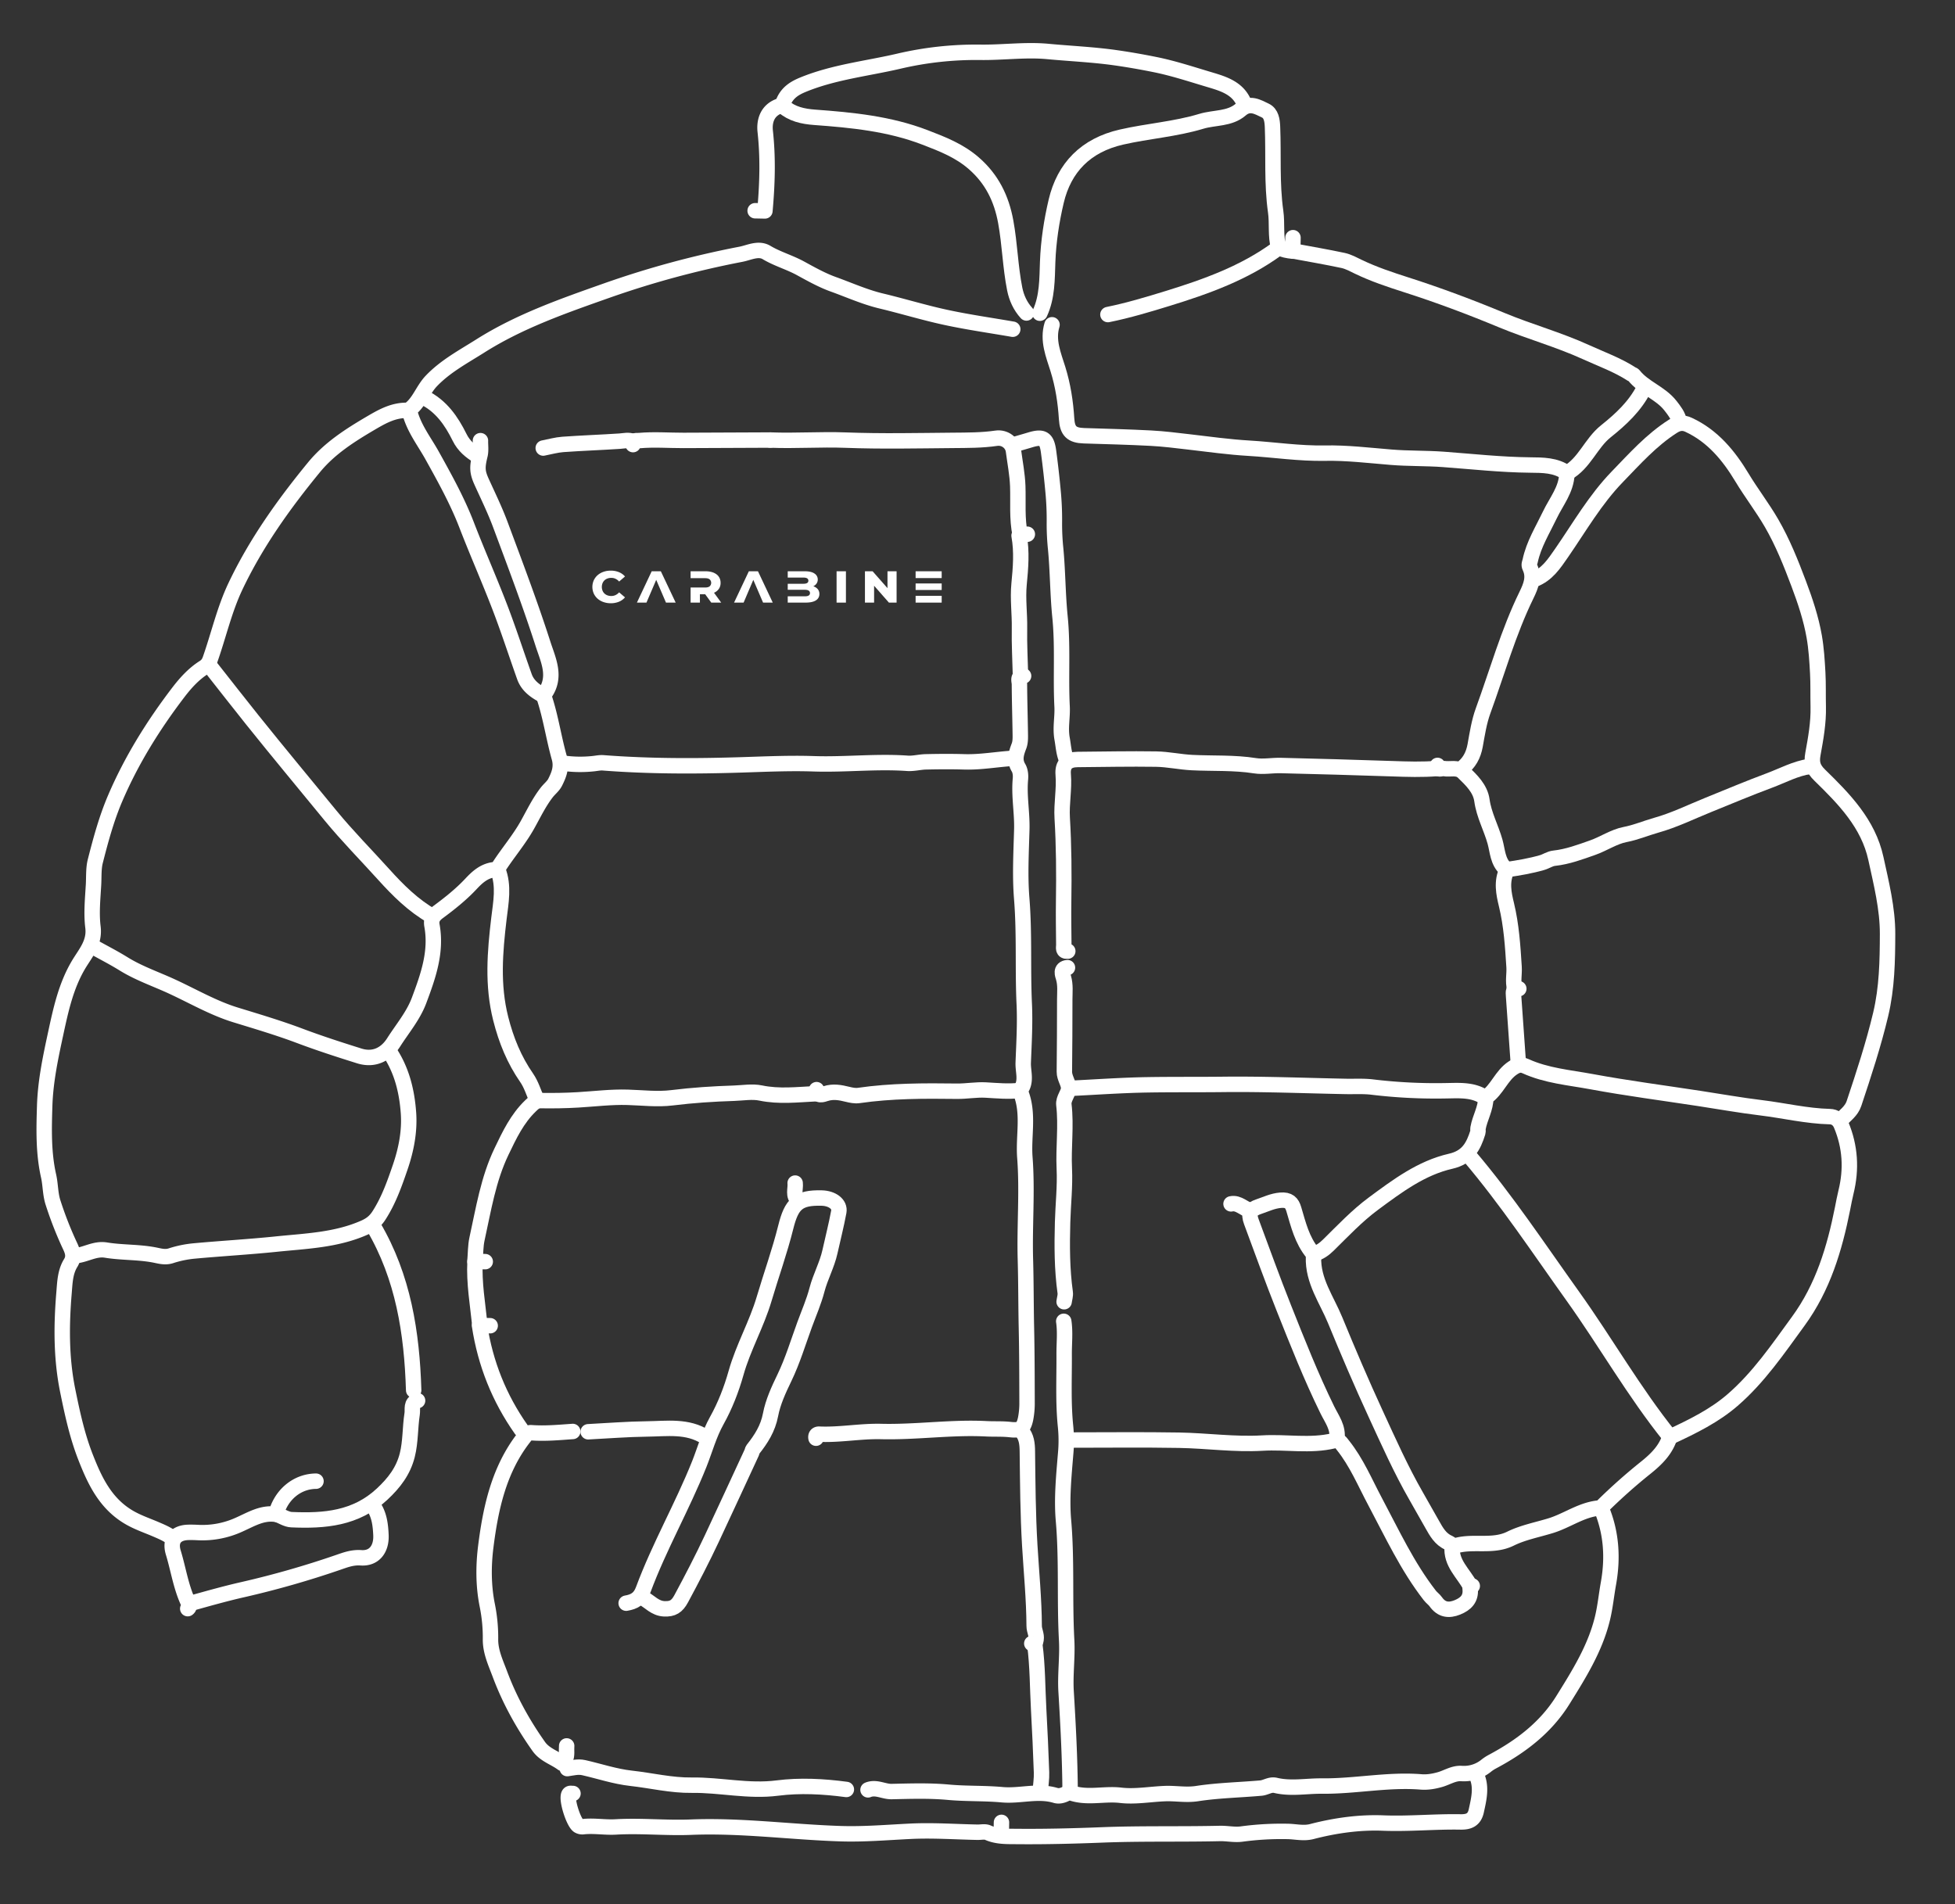 <?xml version="1.0" encoding="UTF-8"?> <svg xmlns="http://www.w3.org/2000/svg" id="Слой_1" data-name="Слой 1" viewBox="0 0 2661.91 2593"><rect x="0" y="0" width="2661.91" height="2593" fill="#333333" stroke="none"/> <defs> <style>.cls-1{fill:none;stroke:#fff;stroke-linecap:round;stroke-linejoin:round;stroke-width:21px;}.cls-2{fill:#fff;}</style> </defs> <path class="cls-1" d="M1378.94,448.3c-30.33-5.27-60.85-9.6-90.92-16.07-29.61-6.37-58.65-15.31-88.12-22.36-22.62-5.42-43.73-15-65.43-22.8-15.46-5.58-30.06-13.8-44.56-21.72-14.94-8.17-31.43-12.71-46.18-21.5-11.11-6.61-23.75.22-34.85,2.37a1270.05,1270.05,0,0,0-182.24,49.29c-59.39,21-119,41.69-172.61,75.58-23.14,14.62-47.78,27.72-66.87,47.82-11.48,12.09-16.49,29.49-30,39.09,5.31,23.87,20,42.08,31.25,62.3,17,30.6,34.17,61.47,46.89,94.46,14.48,37.56,30.82,74.39,45.24,112,12,31.24,22.28,63.12,33.51,94.65,4.52,12.69,14.83,19.84,26.14,25.8"></path> <path class="cls-1" d="M2464.25,1043.61c-19.51,2.85-36.83,12.4-54.92,19.15-28.06,10.46-55.76,22.09-83.54,33.37-23.53,9.55-46.36,20.82-70.94,27.68-14.11,4-27.48,9.75-42.2,12.59-15.28,2.95-29.13,12.6-44.12,17.87-17,6-34.13,12.4-52.2,14.35-6.35.69-11,4.38-16.79,6-15.83,4.58-31.92,7.21-47.52,9.53-8.14,16.1-4.47,32.86-.83,47.9,6.76,28,8.54,56.24,10.35,84.63.62,9.83-1.89,19.74.85,29.51"></path> <path class="cls-1" d="M1820.25,1959.49c2.36-15.47-6.74-26.89-13-39.71-22.16-45.16-40.62-92-59.21-138.7-15.45-38.84-29.63-78.18-44.18-117.38-4.19-11.29-1.7-16.7,10.24-20.68,9.66-3.22,18.65-7.76,29.53-8.66,11.2-.93,15.44,3.52,18,12.24,6.18,20.86,11.21,42.14,25.51,59.53,1.1,1.34,1.39,3.71,1.32,5.57-1.15,32.47,18,58.09,29.5,86.15,17.6,42.81,35.77,85.41,55.15,127.43,17.44,37.82,34.38,75.94,55.18,112.13,7.31,12.74,14.5,25.55,21.74,38.33,5.68,10.05,11.15,20.21,22.64,25.13,2,.84,4.78,3.37,4.64,4.87-2.13,22.72,15.29,36.41,24.47,53.86"></path> <path class="cls-1" d="M555.27,558.81c-18.73-.61-33.94,7.68-49.7,16.93-28.82,16.91-56.73,34.61-78.13,60.7-41.3,50.35-79,103.16-107,162.24-15,31.7-22.66,66.07-34.24,99-1.69,4.8-3.95,8.32-8.59,11.23C264,917.49,253,929.59,243.45,942c-34.55,45.15-64.62,93.4-86.92,145.74-11.61,27.25-19.47,56.29-26.8,85.09-2.53,9.94-1.78,21.38-2.4,32.13-1.11,19.14-3.1,38.63-.76,57.48,2.71,21.8-10.42,35.62-19.86,51.63-17.09,29-24,61.39-30.95,93.58s-13.87,64.68-14.91,98c-1,32-1.84,64,5.28,95.59,2.74,12.11,2.23,24.69,6.18,36.68a502.66,502.66,0,0,0,21.42,55.2c3.91,8.39,8.66,16.83,2.52,26.75-7.61,12.29-7.92,26.79-9.06,40.5-3.72,44.66-4,89.09,5.07,133.61,6.24,30.68,12.81,61.07,24.19,90.17,12.52,32,26.86,62.66,58.48,81.57,12.14,7.25,25.2,11.53,37.88,17,7.79,3.37,15.47,6.59,22.14,11.89"></path> <path class="cls-1" d="M2000.42,1574c51.32,60.43,95,126.54,141,190.89,45,62.89,83.23,130.54,132.54,191.84,31.45-14.59,60.45-29,85-50.19,35.64-30.83,62-69.64,89.56-107.45,33.69-46.12,49.39-98.72,60.3-153.49,1.48-7.48,2.85-15,4.67-22.38,7.68-31.22,5.9-61.63-6.56-91.48-3.07-7.35-8.69-11.07-15.37-11.23-31.73-.77-62.54-8.27-93.84-12.06-28.11-3.41-56-8.39-84-12.67-49-7.5-98.22-13.9-146.94-22.91-30.08-5.56-61.11-8.07-89.52-21-6.36-2.9-11-1.8-17.14,2.2-16,10.37-21.46,30-37.07,40.34.17,14.91-8.07,27.7-10.6,41.93-.32,1.82.33,3.87-.21,5.59-6,19-13.62,34-37,39.34-39.92,9.09-72.71,33.72-105.16,57.71-22.44,16.6-41.57,37-61.38,56.47-5.91,5.81-12.06,10.21-20,12.11"></path> <path class="cls-1" d="M1761.57,341.92c22.39,4.18,44.86,8,67.12,12.75,7.26,1.56,14.11,5.39,20.91,8.66,20.76,10,42.78,17.37,64.39,24.28,44.4,14.2,87.86,30.5,130.81,48.34,37.76,15.68,77.27,26.48,114.66,43.55,21,9.59,42.79,17.33,62.32,30,.87.57,2.14.75,2.73,1.5,13.67,17.4,36.31,23.87,50,41.47,5.23,6.73,10.3,13,12,21.49"></path> <path class="cls-1" d="M287.31,909c18.73,23.76,37.32,47.65,56.23,71.27,35.06,43.8,71,86.91,106.52,130.29,23,28,48.43,53.66,72.59,80.44,19.18,21.24,40.06,42.11,65.68,56.64"></path> <path class="cls-1" d="M126.9,1289.25c13.89,7.75,28.09,15,41.61,23.38,20.68,12.78,43.61,20.53,65.49,30.63,28.74,13.26,56.58,29.49,86.57,38.71,29.31,9,58.86,17.76,87.44,28.51,26.82,10.08,54,18.87,81.21,27.4,19.6,6.14,36.12-1.72,46.78-18.48,11.94-18.77,26.66-35.94,34.56-57,12.3-32.86,24.16-65.93,17.59-102.15-1.43-7.86,1.48-13.2,8.49-18.37,15.7-11.6,31.06-23.82,44.51-38.16,8.64-9.22,17.71-17.61,31.21-19.37a10.61,10.61,0,0,0,7.48-5c12.34-18.9,27.2-36.3,38.18-55.9,8.42-15,15.73-30.56,26.4-44.34,3.71-4.79,8.87-8.69,11.43-13.79,5.19-10.34,9.34-20.45,5.64-33.6-7.47-26.51-11.4-54-19.9-80.32-.68-2.11-.94-5.31.18-6.89,16.35-23,4.49-46.19-2.3-67.33-17.61-54.84-38.09-108.76-58.19-162.77-7.36-19.79-16.7-38.86-25.43-58.12-6.18-13.65-6.34-19.93-2.27-36.63,1.51-6.22.47-13,.6-19.6"></path> <path class="cls-1" d="M1066,144.54c12.42,10.77,27,14,43.23,15.2,50.87,3.71,101.42,8.64,150,27.28,24,9.21,47,18.12,66.72,35.32,24.62,21.45,37.67,48,43.45,79.67,5.56,30.36,6.21,61.32,12.23,91.53,2.4,12,7.49,23.33,16,32.65"></path> <path class="cls-1" d="M1380.31,1032.54c-22.51,1.28-44.66,5.57-67.51,4.87-17.22-.52-34.63-.39-52,0-8.45.16-17,2.6-25.31,2-42.64-3-85.2,2.09-127.82.64-32.33-1.09-64.62.41-97,1.44-63.1,2-126.39,2.11-189.5-2.75-4.17-.32-8.44.61-12.65,1.08a167.76,167.76,0,0,1-43.52-.86"></path> <path class="cls-1" d="M2088.58,789.2c18-6.85,27.28-21.21,38-36.69,24.16-35,45.43-72.21,75.44-103.18,23.85-24.61,46.5-50.15,75.79-68.83,7.61-4.85,14-5.44,21.28-2.06,32.83,15.17,54.78,41.92,72.75,71.77,12.74,21.17,27.85,40.68,40.27,62.12,15.26,26.37,26.4,54.34,37,82.53,8.81,23.37,16.81,47.27,21.13,72,2.83,16.19,3.85,32.75,4.76,49.2.85,15.42.33,30.9.7,46.35.51,21.81-3.39,43.18-7.25,64.41-2.21,12.14,0,19.65,9.27,28.7,33.24,32.4,66.15,66,76.48,113.52,7.36,33.87,16,68.14,15.89,102.76-.1,36.48-.73,73.18-9.36,109.45-9.82,41.27-23,81.32-36.37,121.42-3.49,10.45-12.14,16-18.85,23.47"></path> <path class="cls-1" d="M2133.48,645.42c-.82,21.54-14.53,37.58-23.26,55.85-9.77,20.43-22,39.93-26.76,62.55-.58,2.79-2.19,4.86-.43,8.55,6.3,13.24,1.55,25.36-4.52,37.78-24.76,50.58-39.83,104.89-59.08,157.58-5.53,15.14-8,31.49-10.88,47.46-2.42,13.26-8.13,24-19,31.91"></path> <path class="cls-1" d="M875.17,2175.79c9.63,5.08,16.62,14.38,29.2,14.95,11.65.53,17.47-3.16,23.16-13.72,14.6-27.12,28.79-54.42,41.85-82.29,18.23-38.9,36.19-77.93,54.24-116.91.62-1.34.68-3,1.55-4.14,11.19-14.11,20.43-28.46,24-47.21,3.29-17.32,11.06-34.11,18.82-50.19,11.34-23.49,18.74-48.34,27.65-72.67,5.75-15.69,12.49-31,16.75-47.31,4.59-17.6,13.65-33.78,17.64-51.68,4-18.18,8.7-36.26,12.07-54.57,1.89-10.29-8.91-18.32-23.31-18.67-32.13-.79-41,8-48.91,39.69-8.23,33-19.83,65.18-29.51,97.85-10.21,34.48-28.41,66-38.12,100.46-6.42,22.81-15,44.83-26.26,65-10.58,19-16,39.47-23.79,59.1-23.21,58.14-54.62,112.57-76.38,171.23-4.61,12.44-12.2,16.43-23.26,18.36"></path> <path class="cls-1" d="M2180.73,2054.91c13.49,32.81,15.54,66.65,9.32,101.3-2.85,15.83-4.38,32-8.16,47.55-9.92,40.91-32,76.13-53.93,111.34-23.42,37.61-57.39,63.23-95.78,83.68a55.44,55.44,0,0,0-8.5,5.55,48.11,48.11,0,0,1-33.86,10.68c-10.67-.64-19.67,5.63-29.49,8.36-8.63,2.41-16.9,3.77-25.5,3.08-45.23-3.61-89.9,6.1-134.93,5.63-21-.22-42.21,4.07-63.17-.94-7.19-1.72-13.15,3.09-19.75,3.69-29,2.6-58.36,3.1-87.09,7.53-15,2.31-29.14-.56-43.64,0-20.16.77-40.61,4.62-60.37,2.29-22.53-2.66-45.33,4.39-67.46-3.26-2-.68-4.9.19-6.94,1.22-4.54,2.3-9.55,3.64-14.1,2.27-24.3-7.32-48.68,1.26-73.07-1-24.21-2.21-48.72-1.14-72.92-3.37-25.79-2.38-51.51-1.49-77.23-.93-11,.24-21.19-6.84-32.27-2.31"></path> <path class="cls-1" d="M1457.9,1960.92c49.16,0,98.32-.6,147.46.24,37.9.65,76,6.14,113.6,3.88,32.39-1.94,65,4.55,97-3.16,7.54-1.82,9.46,2.34,12.57,6.22,18.58,23.22,29.88,50.56,43.71,76.53,23.2,43.58,44,88.61,74.6,127.92,2.42,3.11,5.87,5.46,8.14,8.67,7.77,11,17.71,12.32,29.43,7.55,11.23-4.58,18.7-11.65,17.36-25-.2-2-.42-4.38,2.85-4.16"></path> <path class="cls-1" d="M1739.16,338.68c-44.92,33-96.94,51.57-149.11,67.67-26.64,8.22-53.89,16.39-81.53,22"></path> <path class="cls-1" d="M1760.52,323.64l-.36,18.37c-6.76-.62-13.34-1.92-19.24-4.88-4.47-16-1.7-32.84-4-49-5.43-38.38-2.72-76.89-4.29-115.31-.37-9-1.66-18.41-9.71-22.22-10.34-4.9-21.3-12-33.67-1.29-15.1,13-35.68,10.47-53.54,15.87-35.43,10.71-72.55,13.22-108.62,21.44-48.69,11.09-78.2,41.55-89,87.48-6.24,26.56-10.57,54.37-11.59,82.41-.86,23.46-.35,47.73-10.64,70"></path> <path class="cls-1" d="M779.83,1949.25c-18.71,1.33-37.41,3.08-56.21,1.72-5.15-.37-7.08,2.47-10.29,6.58-34,43.64-45.23,95.88-51.86,148.24-3.25,25.7-3.47,53.18,2,80.16a222,222,0,0,1,4.4,46.23c-.23,17,7.21,32.42,13,48,13.1,35,31.1,67.48,52.71,98,8.1,11.44,21.46,15.12,32,22.94.39.29,2.17-.58,2.65-1.33.36-.57-.32-1.81-.53-2.75"></path> <path class="cls-1" d="M1453.46,1317.64c-10.34,1.1-6.46,10.08-5.38,13.78,2.91,10,1.68,19.81,1.67,29.68q0,49.15-.51,98.3c-.09,8.35,5.93,15.59,5.8,22.58s-7.45,14-6.48,22.33c3.4,29-.77,58,.6,87.12,1.13,24.23-1.67,48.63-2.34,73-.86,31.92-.87,63.83,3.57,95.59.57,4-.94,8.38-1.49,12.58"></path> <path class="cls-1" d="M2273.93,1955.59c-5.5,18.58-18.49,31.29-33.08,43a769.93,769.93,0,0,0-60.09,53.52,4.94,4.94,0,0,1-2.81,1.34c-24.35,2-43.92,17.12-66.46,24.06-18.39,5.65-37.81,9.28-54.85,17.69-25.25,12.45-52.64,1.7-77.71,10.63"></path> <path class="cls-1" d="M678,1184.71c8.48,21.83,4,44.09,1.35,66-5.45,45.65-9.18,90.64,2.43,136.49,7.46,29.44,18.3,56,35.45,80.71,6.1,8.8,9.24,19.66,13.72,29.58"></path> <path class="cls-1" d="M1448.38,1799.24c2.23,15,.48,30,.57,45,.2,32.77-1.46,65.76,1.9,98.22a192.05,192.05,0,0,1,.15,36.67c-2.48,30.29-5.6,61-3,91.12,4.75,54.37,1.35,108.77,4.33,163.09,1.28,23.3-2.15,46.87-.73,70.15,2.76,45.43,5.17,90.84,5.47,136.36"></path> <path class="cls-1" d="M667.45,1805.24l-14.54-.28c8,51.94,26.76,98.91,56.76,141.53"></path> <path class="cls-1" d="M1695.17,144c-7.58-23.54-28.8-29.74-48.58-35.63-24.44-7.27-48.71-15.34-73.87-20.42-18.61-3.76-37.15-7-56-9.63-29.85-4.09-59.87-5.4-89.78-8.21-30.89-2.9-61.77,1.59-92.7,1.1a461.17,461.17,0,0,0-111,12.24c-43.44,10.06-88.26,14.75-130,31.92-11.33,4.66-20.56,10.52-25.84,22-1.22,2.66-2.64,5.69-6.84,7.27-15.7,5.89-20.19,20.16-18.62,34.41,3.92,35.68,2.9,71.19-.44,108.18l-13.29-.26"></path> <path class="cls-1" d="M2238.24,529.47c-12.17,23.84-31.31,41.56-51.76,57.89s-29,43.65-52.89,56.85c-15.29-11.11-33-10.78-50.43-11-39.43-.38-78.57-4.74-117.83-7.64-23.77-1.76-47.72-1-71.56-3-29.88-2.42-59.87-6.1-89.74-5.52-34.87.69-69.24-4.69-103.76-6.72-26.86-1.58-54.24-5.37-81.35-8.56-17.25-2-34.53-4.21-51.86-5.11-30.38-1.6-60.8-2.32-91.21-3.3-16.87-.54-22.54-6.58-23.57-22.93-1.45-23-4.87-45.47-11.85-67.9-5.94-19.06-14.51-39.05-8-60.29"></path> <path class="cls-1" d="M1110.29,1489.37c-24.83,1.18-49.51,4.19-74.49-1-11.63-2.41-24.26-.12-36.43.28-28.24.9-56.34,2.74-84.46,6.22-19.77,2.45-40.18-.05-60.3-.66-22.65-.69-45.06,2.17-67.54,3.49-16.63,1-33.68,1.25-50.51,1-6.9-.12-10.24,3.36-14.16,7.12-18.25,17.53-28.74,39.69-39.54,62.23-18.17,37.91-24.5,78.87-33.38,119.07-2.06,9.34-1.89,20.41-2.81,30.68"></path> <path class="cls-1" d="M568.59,1907.26c-9.54,3.16-6.38,11.42-7.42,18.11-2.9,18.61-2,37.64-6.61,56.06-5.45,21.68-17.8,37.76-34.31,53.17-35.74,33.38-78.55,36.71-123.3,34.76-6.61-.28-13-4.63-19.54-7.09"></path> <path class="cls-1" d="M1453.89,1295.17c-7.37.71-5.38-4.72-5.41-8.53-.18-19.66-.54-39.33-.24-59,.57-38,.35-75.88-1.94-113.81-1.18-19.61,3-39.14,1.36-59-1.2-14.5,6-20.53,19.69-20.64,35.58-.28,71.17-1.07,106.74-.51,16.37.26,32.67,3.94,49.06,4.74,28.54,1.4,57.15-.2,85.63,4.29,11.38,1.8,23.37-.6,35.07-.31,50.53,1.26,101.06,2.6,151.58,4.35,20.62.71,41.21,1.42,61.8-.31"></path> <path class="cls-1" d="M960.84,1957C936,1941,908.05,1945.51,881,1945.82c-26.72.3-53.42,2.48-80.13,3.84"></path> <path class="cls-1" d="M430.25,2016.94c-25.45.21-47.54,18.1-54.54,45.15-18.79-2.9-34.16,7-50.69,14.28a120.13,120.13,0,0,1-54.81,10.54c-4.67-.24-9.37-.41-14-.26-17.68.57-25.27,11.13-20.22,27.67,7.06,23.07,10.34,47.28,21,69.3.81,1.68,1.28,5-1.37,6.91"></path> <path class="cls-1" d="M508.56,1670.17c40.49,68.85,52.32,144.74,54.68,222.94"></path> <path class="cls-1" d="M508.24,2050.75c8.22,11.92,9.83,25.6,10.46,39.52.85,18.83-9,32.27-27.22,31-11.75-.84-21.32,2.94-30.92,6.21a1259.2,1259.2,0,0,1-128.88,36.9c-24.71,5.57-48.87,12.46-73.17,19.21"></path> <path class="cls-1" d="M1393.71,920.45c-8.93,0-5.69,7-5.67,11.12.14,23.42.91,46.83,1.2,70.25.06,4.66-.14,9.68-1.76,13.94-3.8,10-6.92,19.25-.67,29.72,2.5,4.17,3.07,10.27,2.6,15.31-2.15,23,2.5,45.85,1.85,68.87-.88,31.34-2.61,62.89-.09,94,3.86,47.8,1.23,95.61,3.44,143.38,1.23,26.59-.36,53.34-1.39,80-.47,12.16,4.86,25-3.26,36.51-.67,1-.58,2.92-.11,4.13,11.47,29,3.35,59.11,5.6,88.57,3.55,46.41-.58,92.73.73,139.1.88,30.86.71,61.8,1.38,92.7.72,33.7.79,67.42.86,101.13a111.13,111.13,0,0,1-1.9,22.4c-2.81,13.85-7.37,16.66-21.2,15.09-10.73-1.21-21.6-.54-32.26-1.09-47.91-2.46-95.46,4.88-143.33,3.71-28-.69-56.09,4.88-84.33,3.64-3.41-.14-5,2-4.32,5.48"></path> <path class="cls-1" d="M1398.83,727.45l-9.78.79c-4.63-22.14-2.49-44.29-3.28-66.33-.57-16-3.74-31.93-5.83-47.88-1.45-11.12-12-19-23.52-17.26-19.6,2.87-39.36,2.73-59.05,2.9-48.68.41-97.42,1.51-146-.35-34.24-1.31-68.36,1.26-102.52-.1"></path> <path class="cls-1" d="M576.68,541c23.75,11.5,38,32.11,49.07,54.54,5.92,12,14.84,19,25.22,25.54"></path> <path class="cls-1" d="M2021.62,1494.31c-16.34-11-35.38-9.2-53.18-9a722.53,722.53,0,0,1-99.65-5c-12-1.5-24.3-.67-36.47-.91-55.69-1.07-111.39-3.4-167-2.76-34.65.4-69.3,0-103.94.59s-69.35,3.1-104,4.77"></path> <path class="cls-1" d="M530,1431.84c17,25.19,24,53.82,26.16,83.39,1.85,25.24-3.06,50.26-11.22,74.1-7.74,22.6-15.71,45.24-28.87,65.67-5.17,8-11,12.77-20,16.75-38.39,17-79.48,18.19-120,22.37-37.43,3.86-75,5.94-112.49,9.42a146.44,146.44,0,0,0-31,6.5c-8,2.56-15.5.18-22.45-1.16-21.87-4.18-44.15-3.07-65.92-6.64-15.83-2.59-28.79,7.4-43.72,7.81"></path> <path class="cls-1" d="M2009.47,2415.34c8.63,16.79,4.33,33.54.63,50.61-2.71,12.49-10.65,15.22-21.55,15-35.12-.63-70.09,2.89-105.37,1.51-32.46-1.27-65.28,3.37-97.06,11.61-11,2.85-21.77.08-32.34-.17a404.06,404.06,0,0,0-63.3,3.56c-9.69,1.28-19.51-1-29.47-.8-53.81,1.25-107.72-.16-161.49,2-38.42,1.51-76.87,2.46-115.23,2.1-12.56-.12-26.64.48-39.32-5.26-3.92-1.77-9.25-.44-13.92-.53-30.42-.59-60.92-2.79-91.23-1.32-31.86,1.55-63.67,4.33-95.59,3.28-67.86-2.23-135.51-11.58-203.42-8.86-34.28,1.37-68.35-2.29-102.59-.3-14.29.82-28.93-1.91-43.5-.44a10.26,10.26,0,0,1-7.09-1.26c-6.59-4.12-16.79-35.59-13.09-42.55,1.27-2.38,3.69-1.06,5.62-1.31"></path> <path class="cls-1" d="M1388.44,1484.91c-15.48,1.79-30.87.26-46.34-.61-13-.72-26.24,1.81-39.34,1.63-44.64-.59-89.21-.6-133.56,5.81-5,.72-10.38-.42-15.36-1.64-9.87-2.44-19.34-4.22-29.66-.92-3.24,1-12,4.6-12.37-5.39"></path> <path class="cls-1" d="M1390.74,1948.39c7.11,8.16,8,17.74,8.1,28.24.52,42.63.74,85.31,3.28,127.84,2.17,36.55,5.82,73,6,109.68,0,6.23,3.62,11.84,2.6,18.33-.6,3.85-1.37,6.33-5.86,5.49"></path> <path class="cls-1" d="M1957.31,1042.26c-.51,7.74,5.43,3.66,8.37,4.23,8.84,1.7,18.8-2.61,26.55,4.89,11.33,11,23.32,22.4,25.55,38.46,2.77,20,12.56,37.38,17.85,56.37,3.52,12.64,3.5,27,14.46,36.88"></path> <path class="cls-1" d="M1152.41,2436.73c-31.23-4.2-63.41-5.83-93.86-1.92-39.73,5.1-77.78-4.44-116.69-3.9-27.76.39-55.11-6.35-82.68-9.41-22-2.45-42.86-9.58-64.24-14.43-8.09-1.84-15.09.3-22.56,1.27"></path> <path class="cls-1" d="M1380.12,605.61c7.53-2.2,15.08-4.33,22.59-6.6,17.5-5.28,22.62-1.93,25,15.94q3.77,28.06,6.32,56.25a398,398,0,0,1,1.61,40.81,326.68,326.68,0,0,0,1.72,35.19c2.94,30.81,2.81,61.93,5.91,92.72,4.1,40.75.79,81.55,2.87,122.28.74,14.48-2.69,28.74,0,43.66,1.9,10.47,2.22,21.12,7.08,30.9"></path> <path class="cls-1" d="M1409,2239.45c3.88,29.4,3.62,59.05,5.25,88.58q2.38,42.85,3.89,85.75c.28,8.38-1.12,16.82-1.76,25.23"></path> <path class="cls-1" d="M1387.56,729.34c4,22,2.12,44,0,66-1.94,20.2.94,40.26.57,60.41-.4,21.53.84,43.09,1.36,64.63"></path> <path class="cls-1" d="M862,601.24c-6-2.68-12.09-.9-18.26-.49-25.75,1.7-51.56,2.58-77.3,4.43-9,.65-17.86,3.23-26.79,4.93"></path> <path class="cls-1" d="M2068,1346.34c-8.4-1.23-7.48,4.78-7.15,9.69,2.09,30.94,4.36,61.88,6.57,92.82"></path> <path class="cls-1" d="M660.71,1718l-13.91-.27c-1.5,29.37,3.63,58.22,6.61,87.2"></path> <path class="cls-1" d="M861.92,605.45c-.29-6.73,4.54-5.16,8.53-5.51,20.13-1.78,40.26-.18,60.39-.22,39.33-.07,78.65-.32,118-.5"></path> <path class="cls-1" d="M1702.67,1648.26c-9.25-1.77-15.92-11.17-26.51-8.94"></path> <path class="cls-1" d="M1082.67,1611c.93,8.09-3.65,17.2,4.45,24"></path> <path class="cls-1" d="M771.57,2377.43c-.58,6.07,1,12.35-1.75,18.22"></path> <path class="cls-1" d="M1363.6,2481.53l-.29,15.44"></path> <path class="cls-2" d="M831.54,821.45a29.4,29.4,0,0,1-10-1.68,24.09,24.09,0,0,1-7.89-4.57,21.08,21.08,0,0,1-5.19-7,22.29,22.29,0,0,1,0-17.93,21.08,21.08,0,0,1,5.19-7,24.09,24.09,0,0,1,7.89-4.57,29.37,29.37,0,0,1,10-1.65,28.81,28.81,0,0,1,11.23,2.08A21.85,21.85,0,0,1,851,785l-8,6.89a15.79,15.79,0,0,0-4.83-3.72,13.4,13.4,0,0,0-5.94-1.26,14.62,14.62,0,0,0-5.16.88,11.84,11.84,0,0,0-4.06,2.5,11.3,11.3,0,0,0-2.62,3.92,13.86,13.86,0,0,0,0,10.06,11.17,11.17,0,0,0,2.62,3.92,11.84,11.84,0,0,0,4.06,2.5,14.62,14.62,0,0,0,5.16.88,13.41,13.41,0,0,0,5.94-1.28A16,16,0,0,0,843,806.6l8,6.83a21.53,21.53,0,0,1-8.24,5.94A28.81,28.81,0,0,1,831.54,821.45Z"></path> <path class="cls-2" d="M880.21,820.59h-13l20.13-42.68h12.46L920,820.59h-13.2l-13.31-31Z"></path> <path class="cls-2" d="M982,820.59H968.47l-8.31-11.4H953v11.4H940.31V800h19.92c2.73,0,4.76-.55,6.1-1.67a6.4,6.4,0,0,0,.27-9.06l-.27-.27q-2-1.68-6.1-1.68H940.31v-9.39H961a30.14,30.14,0,0,1,8.39,1.12,19.2,19.2,0,0,1,6.36,3.14,13.67,13.67,0,0,1,4,4.94,14.84,14.84,0,0,1,1.4,6.56,14.13,14.13,0,0,1-2.34,8.17,15.35,15.35,0,0,1-6.62,5.3Z"></path> <path class="cls-2" d="M1012.49,820.59h-13l20.13-42.68h12.43l20.14,42.68H1039l-13.31-31Z"></path> <path class="cls-2" d="M1072.57,777.91h23.16q8.89,0,13.31,3.11a9.49,9.49,0,0,1,4.42,8.05,9.65,9.65,0,0,1-1.6,5.49,11,11,0,0,1-4.51,3.78,13,13,0,0,1,6.11,3.91,10,10,0,0,1,2.2,6.62,9.76,9.76,0,0,1-4.7,8.62q-4.71,3.07-13.92,3.08h-24.47V812H1096c4.58,0,6.87-1.47,6.87-4.39s-2.29-4.42-6.87-4.48h-23.43v-8.21h21.48q6.62,0,6.62-4.2t-6.62-4.21h-21.48Z"></path> <path class="cls-2" d="M1139.08,820.59V777.91h12.73v42.68Z"></path> <path class="cls-2" d="M1190.16,820.59H1177.7V777.91h10.45l20.25,23v-23h12.39v42.68h-10.45l-20.18-23Z"></path> <path class="cls-2" d="M1246.69,777.91h35.5v9.27h-35.5Zm0,16.59h35.5v8.9h-35.5Zm0,26.09h35.5v-9.26h-35.5Z"></path> </svg> 